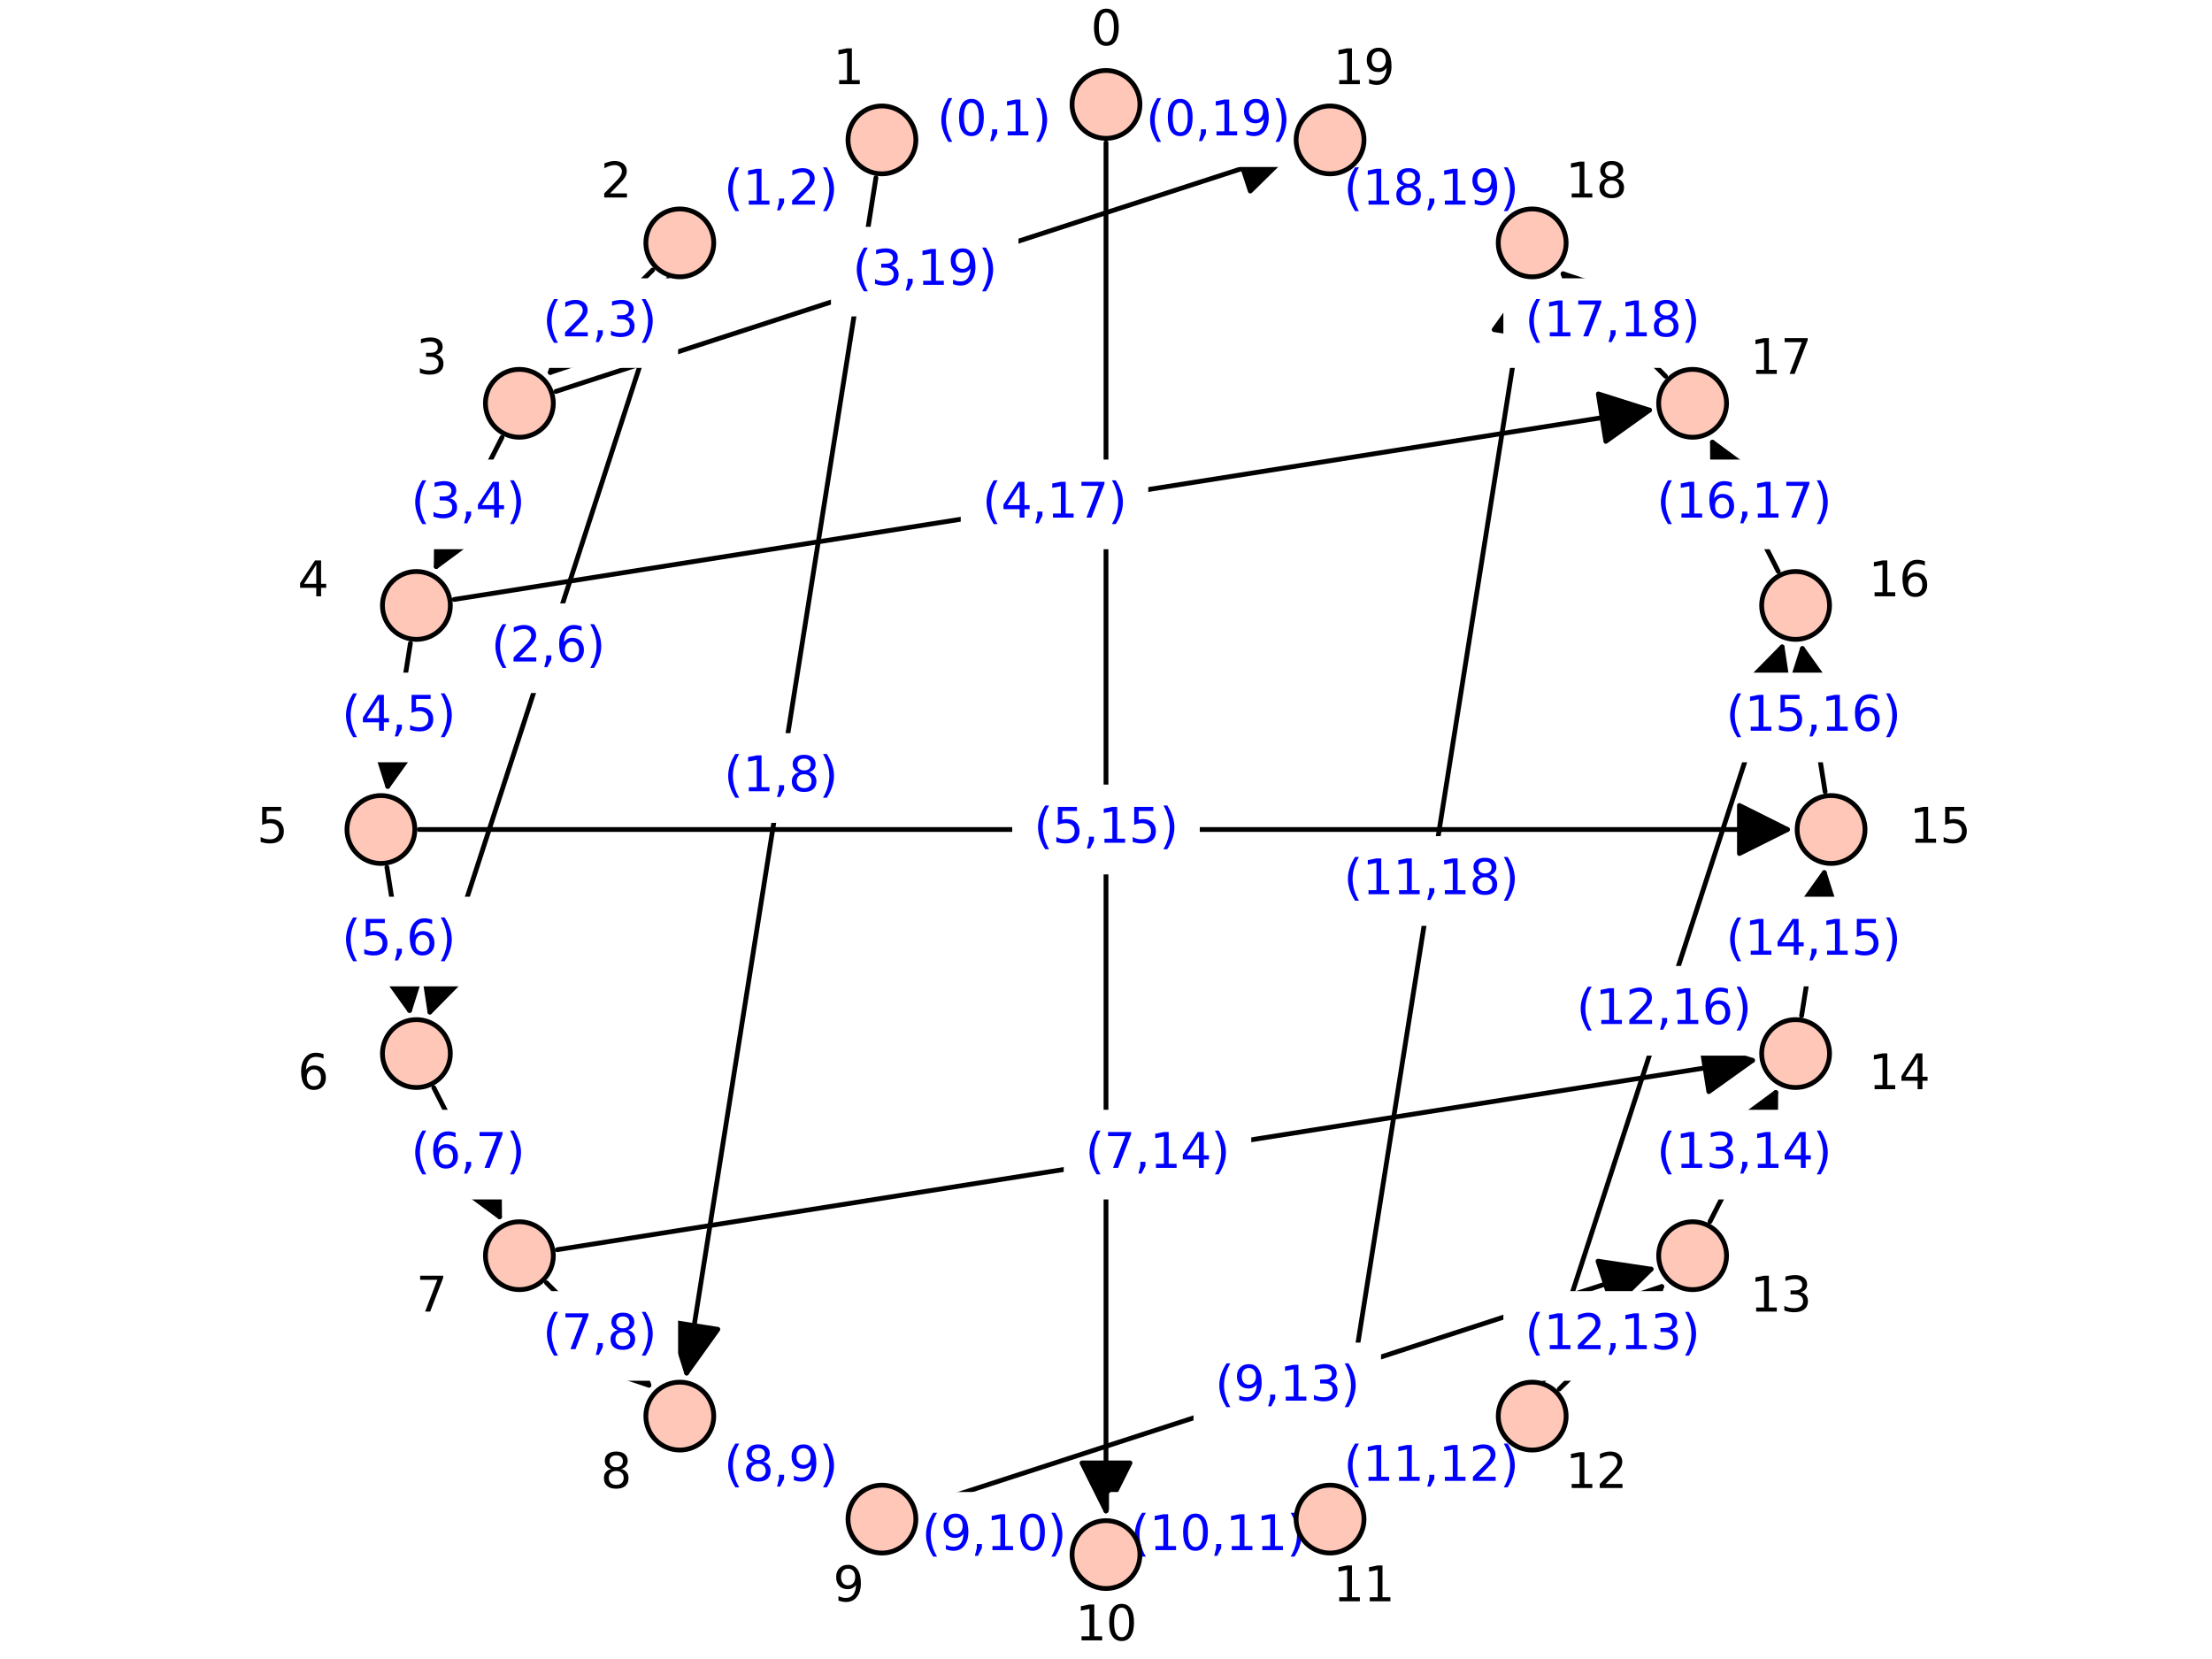 <?xml version="1.0" encoding="utf-8" standalone="no"?>
<!DOCTYPE svg PUBLIC "-//W3C//DTD SVG 1.1//EN"
  "http://www.w3.org/Graphics/SVG/1.1/DTD/svg11.dtd">
<svg xmlns:xlink="http://www.w3.org/1999/xlink" width="460.8pt" height="345.6pt" viewBox="0 0 460.8 345.6" xmlns="http://www.w3.org/2000/svg" version="1.1">
 <defs>
  <style type="text/css">*{stroke-linejoin: round; stroke-linecap: butt}</style>
 </defs>
 <g id="figure_1">
  <g id="patch_1">
   <path d="M 0 345.6 
L 460.8 345.6 
L 460.8 0 
L 0 0 
z
" style="fill: #ffffff"/>
  </g>
  <g id="axes_1">
   <g id="patch_2">
    <path d="M 49.745 345.6 
L 411.055 345.6 
L 411.055 0 
L 49.745 0 
z
" style="fill: #ffffff"/>
   </g>
   <g id="matplotlib.axis_1"/>
   <g id="matplotlib.axis_2"/>
   <g id="patch_3">
    <path d="M 222.517 23 
Q 207.063 25.447 192.712 27.72 
" clip-path="url(#p94447891da)" style="fill: none; stroke: #000000; stroke-linecap: round"/>
    <path d="M 203.371 31.094 
L 192.712 27.72 
L 201.807 21.217 
z
" clip-path="url(#p94447891da)" style="stroke: #000000; stroke-linecap: round"/>
   </g>
   <g id="patch_4">
    <path d="M 238.283 23 
Q 253.737 25.447 268.088 27.72 
" clip-path="url(#p94447891da)" style="fill: none; stroke: #000000; stroke-linecap: round"/>
    <path d="M 258.993 21.217 
L 268.088 27.72 
L 257.429 31.094 
z
" clip-path="url(#p94447891da)" style="stroke: #000000; stroke-linecap: round"/>
   </g>
   <g id="patch_5">
    <path d="M 230.4 29.73 
Q 230.4 172.802 230.4 314.756 
" clip-path="url(#p94447891da)" style="fill: none; stroke: #000000; stroke-linecap: round"/>
    <path d="M 235.4 304.756 
L 230.4 314.756 
L 225.4 304.756 
z
" clip-path="url(#p94447891da)" style="stroke: #000000; stroke-linecap: round"/>
   </g>
   <g id="patch_6">
    <path d="M 176.612 32.767 
Q 162.67 39.871 149.725 46.467 
" clip-path="url(#p94447891da)" style="fill: none; stroke: #000000; stroke-linecap: round"/>
    <path d="M 160.905 46.382 
L 149.725 46.467 
L 156.365 37.472 
z
" clip-path="url(#p94447891da)" style="stroke: #000000; stroke-linecap: round"/>
   </g>
   <g id="patch_7">
    <path d="M 182.475 37.026 
Q 162.669 162.075 143.038 286.02 
" clip-path="url(#p94447891da)" style="fill: none; stroke: #000000; stroke-linecap: round"/>
    <path d="M 149.541 276.925 
L 143.038 286.02 
L 139.664 275.361 
z
" clip-path="url(#p94447891da)" style="stroke: #000000; stroke-linecap: round"/>
   </g>
   <g id="patch_8">
    <path d="M 135.972 56.242 
Q 124.908 67.307 114.634 77.58 
" clip-path="url(#p94447891da)" style="fill: none; stroke: #000000; stroke-linecap: round"/>
    <path d="M 125.241 74.045 
L 114.634 77.58 
L 118.17 66.974 
z
" clip-path="url(#p94447891da)" style="stroke: #000000; stroke-linecap: round"/>
   </g>
   <g id="patch_9">
    <path d="M 139.15 58.188 
Q 114.18 135.038 89.555 210.826 
" clip-path="url(#p94447891da)" style="fill: none; stroke: #000000; stroke-linecap: round"/>
    <path d="M 97.4 202.86 
L 89.555 210.826 
L 87.89 199.77 
z
" clip-path="url(#p94447891da)" style="stroke: #000000; stroke-linecap: round"/>
   </g>
   <g id="patch_10">
    <path d="M 115.788 81.55 
Q 192.638 56.58 268.426 31.955 
" clip-path="url(#p94447891da)" style="fill: none; stroke: #000000; stroke-linecap: round"/>
    <path d="M 257.37 30.29 
L 268.426 31.955 
L 260.46 39.8 
z
" clip-path="url(#p94447891da)" style="stroke: #000000; stroke-linecap: round"/>
   </g>
   <g id="patch_11">
    <path d="M 104.575 91.127 
Q 97.472 105.069 90.876 118.014 
" clip-path="url(#p94447891da)" style="fill: none; stroke: #000000; stroke-linecap: round"/>
    <path d="M 99.871 111.374 
L 90.876 118.014 
L 90.961 106.834 
z
" clip-path="url(#p94447891da)" style="stroke: #000000; stroke-linecap: round"/>
   </g>
   <g id="patch_12">
    <path d="M 94.626 124.875 
Q 219.675 105.069 343.62 85.438 
" clip-path="url(#p94447891da)" style="fill: none; stroke: #000000; stroke-linecap: round"/>
    <path d="M 332.961 82.064 
L 343.62 85.438 
L 334.525 91.941 
z
" clip-path="url(#p94447891da)" style="stroke: #000000; stroke-linecap: round"/>
   </g>
   <g id="patch_13">
    <path d="M 85.495 134.006 
Q 83.048 149.461 80.775 163.811 
" clip-path="url(#p94447891da)" style="fill: none; stroke: #000000; stroke-linecap: round"/>
    <path d="M 87.278 154.716 
L 80.775 163.811 
L 77.401 153.152 
z
" clip-path="url(#p94447891da)" style="stroke: #000000; stroke-linecap: round"/>
   </g>
   <g id="patch_14">
    <path d="M 80.6 180.683 
Q 83.047 196.137 85.32 210.488 
" clip-path="url(#p94447891da)" style="fill: none; stroke: #000000; stroke-linecap: round"/>
    <path d="M 88.694 199.829 
L 85.32 210.488 
L 78.817 201.393 
z
" clip-path="url(#p94447891da)" style="stroke: #000000; stroke-linecap: round"/>
   </g>
   <g id="patch_15">
    <path d="M 87.33 172.8 
Q 230.402 172.8 372.356 172.8 
" clip-path="url(#p94447891da)" style="fill: none; stroke: #000000; stroke-linecap: round"/>
    <path d="M 362.356 167.8 
L 372.356 172.8 
L 362.356 177.8 
z
" clip-path="url(#p94447891da)" style="stroke: #000000; stroke-linecap: round"/>
   </g>
   <g id="patch_16">
    <path d="M 90.367 226.588 
Q 97.471 240.53 104.067 253.475 
" clip-path="url(#p94447891da)" style="fill: none; stroke: #000000; stroke-linecap: round"/>
    <path d="M 103.982 242.295 
L 104.067 253.475 
L 95.072 246.835 
z
" clip-path="url(#p94447891da)" style="stroke: #000000; stroke-linecap: round"/>
   </g>
   <g id="patch_17">
    <path d="M 113.842 267.228 
Q 124.907 278.292 135.18 288.566 
" clip-path="url(#p94447891da)" style="fill: none; stroke: #000000; stroke-linecap: round"/>
    <path d="M 131.645 277.959 
L 135.18 288.566 
L 124.574 285.03 
z
" clip-path="url(#p94447891da)" style="stroke: #000000; stroke-linecap: round"/>
   </g>
   <g id="patch_18">
    <path d="M 116.081 260.336 
Q 241.13 240.53 365.075 220.899 
" clip-path="url(#p94447891da)" style="fill: none; stroke: #000000; stroke-linecap: round"/>
    <path d="M 354.416 217.525 
L 365.075 220.899 
L 355.98 227.402 
z
" clip-path="url(#p94447891da)" style="stroke: #000000; stroke-linecap: round"/>
   </g>
   <g id="patch_19">
    <path d="M 148.727 298.625 
Q 162.669 305.728 175.614 312.324 
" clip-path="url(#p94447891da)" style="fill: none; stroke: #000000; stroke-linecap: round"/>
    <path d="M 168.974 303.329 
L 175.614 312.324 
L 164.434 312.239 
z
" clip-path="url(#p94447891da)" style="stroke: #000000; stroke-linecap: round"/>
   </g>
   <g id="patch_20">
    <path d="M 191.606 317.705 
Q 207.061 320.152 221.411 322.425 
" clip-path="url(#p94447891da)" style="fill: none; stroke: #000000; stroke-linecap: round"/>
    <path d="M 212.316 315.922 
L 221.411 322.425 
L 210.752 325.799 
z
" clip-path="url(#p94447891da)" style="stroke: #000000; stroke-linecap: round"/>
   </g>
   <g id="patch_21">
    <path d="M 191.312 313.99 
Q 268.163 289.02 343.95 264.395 
" clip-path="url(#p94447891da)" style="fill: none; stroke: #000000; stroke-linecap: round"/>
    <path d="M 332.895 262.73 
L 343.95 264.395 
L 335.985 272.241 
z
" clip-path="url(#p94447891da)" style="stroke: #000000; stroke-linecap: round"/>
   </g>
   <g id="patch_22">
    <path d="M 238.283 322.6 
Q 253.737 320.153 268.088 317.88 
" clip-path="url(#p94447891da)" style="fill: none; stroke: #000000; stroke-linecap: round"/>
    <path d="M 257.429 314.506 
L 268.088 317.88 
L 258.993 324.383 
z
" clip-path="url(#p94447891da)" style="stroke: #000000; stroke-linecap: round"/>
   </g>
   <g id="patch_23">
    <path d="M 278.325 308.574 
Q 298.131 183.525 317.762 59.58 
" clip-path="url(#p94447891da)" style="fill: none; stroke: #000000; stroke-linecap: round"/>
    <path d="M 311.259 68.675 
L 317.762 59.58 
L 321.136 70.239 
z
" clip-path="url(#p94447891da)" style="stroke: #000000; stroke-linecap: round"/>
   </g>
   <g id="patch_24">
    <path d="M 284.188 312.833 
Q 298.13 305.729 311.075 299.133 
" clip-path="url(#p94447891da)" style="fill: none; stroke: #000000; stroke-linecap: round"/>
    <path d="M 299.895 299.218 
L 311.075 299.133 
L 304.435 308.128 
z
" clip-path="url(#p94447891da)" style="stroke: #000000; stroke-linecap: round"/>
   </g>
   <g id="patch_25">
    <path d="M 321.65 287.412 
Q 346.62 210.562 371.245 134.774 
" clip-path="url(#p94447891da)" style="fill: none; stroke: #000000; stroke-linecap: round"/>
    <path d="M 363.4 142.74 
L 371.245 134.774 
L 372.91 145.83 
z
" clip-path="url(#p94447891da)" style="stroke: #000000; stroke-linecap: round"/>
   </g>
   <g id="patch_26">
    <path d="M 324.828 289.358 
Q 335.892 278.293 346.166 268.02 
" clip-path="url(#p94447891da)" style="fill: none; stroke: #000000; stroke-linecap: round"/>
    <path d="M 335.559 271.555 
L 346.166 268.02 
L 342.63 278.626 
z
" clip-path="url(#p94447891da)" style="stroke: #000000; stroke-linecap: round"/>
   </g>
   <g id="patch_27">
    <path d="M 356.225 254.473 
Q 363.328 240.531 369.924 227.586 
" clip-path="url(#p94447891da)" style="fill: none; stroke: #000000; stroke-linecap: round"/>
    <path d="M 360.929 234.226 
L 369.924 227.586 
L 369.839 238.766 
z
" clip-path="url(#p94447891da)" style="stroke: #000000; stroke-linecap: round"/>
   </g>
   <g id="patch_28">
    <path d="M 375.305 211.594 
Q 377.752 196.139 380.025 181.789 
" clip-path="url(#p94447891da)" style="fill: none; stroke: #000000; stroke-linecap: round"/>
    <path d="M 373.522 190.884 
L 380.025 181.789 
L 383.399 192.448 
z
" clip-path="url(#p94447891da)" style="stroke: #000000; stroke-linecap: round"/>
   </g>
   <g id="patch_29">
    <path d="M 380.2 164.917 
Q 377.753 149.463 375.48 135.112 
" clip-path="url(#p94447891da)" style="fill: none; stroke: #000000; stroke-linecap: round"/>
    <path d="M 372.106 145.771 
L 375.48 135.112 
L 381.983 144.207 
z
" clip-path="url(#p94447891da)" style="stroke: #000000; stroke-linecap: round"/>
   </g>
   <g id="patch_30">
    <path d="M 370.433 119.012 
Q 363.329 105.07 356.733 92.125 
" clip-path="url(#p94447891da)" style="fill: none; stroke: #000000; stroke-linecap: round"/>
    <path d="M 356.818 103.305 
L 356.733 92.125 
L 365.728 98.765 
z
" clip-path="url(#p94447891da)" style="stroke: #000000; stroke-linecap: round"/>
   </g>
   <g id="patch_31">
    <path d="M 346.958 78.372 
Q 335.893 67.308 325.62 57.034 
" clip-path="url(#p94447891da)" style="fill: none; stroke: #000000; stroke-linecap: round"/>
    <path d="M 329.155 67.641 
L 325.62 57.034 
L 336.226 60.57 
z
" clip-path="url(#p94447891da)" style="stroke: #000000; stroke-linecap: round"/>
   </g>
   <g id="patch_32">
    <path d="M 312.073 46.975 
Q 298.131 39.872 285.186 33.276 
" clip-path="url(#p94447891da)" style="fill: none; stroke: #000000; stroke-linecap: round"/>
    <path d="M 291.826 42.271 
L 285.186 33.276 
L 296.366 33.361 
z
" clip-path="url(#p94447891da)" style="stroke: #000000; stroke-linecap: round"/>
   </g>
   <g id="text_1">
    <g id="patch_33">
     <path d="M 191.209 34.287 
L 222.915 34.287 
L 222.915 16.608 
L 191.209 16.608 
z
" style="fill: #ffffff; stroke: #ffffff; stroke-linejoin: miter"/>
    </g>
    <!-- (0,1) -->
    <g style="fill: #0000ff" transform="translate(195.209 28.207) scale(0.1 -0.1)">
     <defs>
      <path id="DejaVuSans-28" d="M 1984 4856 
Q 1566 4138 1362 3434 
Q 1159 2731 1159 2009 
Q 1159 1288 1364 580 
Q 1569 -128 1984 -844 
L 1484 -844 
Q 1016 -109 783 600 
Q 550 1309 550 2009 
Q 550 2706 781 3412 
Q 1013 4119 1484 4856 
L 1984 4856 
z
" transform="scale(0.016)"/>
      <path id="DejaVuSans-30" d="M 2034 4250 
Q 1547 4250 1301 3770 
Q 1056 3291 1056 2328 
Q 1056 1369 1301 889 
Q 1547 409 2034 409 
Q 2525 409 2770 889 
Q 3016 1369 3016 2328 
Q 3016 3291 2770 3770 
Q 2525 4250 2034 4250 
z
M 2034 4750 
Q 2819 4750 3233 4129 
Q 3647 3509 3647 2328 
Q 3647 1150 3233 529 
Q 2819 -91 2034 -91 
Q 1250 -91 836 529 
Q 422 1150 422 2328 
Q 422 3509 836 4129 
Q 1250 4750 2034 4750 
z
" transform="scale(0.016)"/>
      <path id="DejaVuSans-2c" d="M 750 794 
L 1409 794 
L 1409 256 
L 897 -744 
L 494 -744 
L 750 256 
L 750 794 
z
" transform="scale(0.016)"/>
      <path id="DejaVuSans-31" d="M 794 531 
L 1825 531 
L 1825 4091 
L 703 3866 
L 703 4441 
L 1819 4666 
L 2450 4666 
L 2450 531 
L 3481 531 
L 3481 0 
L 794 0 
L 794 531 
z
" transform="scale(0.016)"/>
      <path id="DejaVuSans-29" d="M 513 4856 
L 1013 4856 
Q 1481 4119 1714 3412 
Q 1947 2706 1947 2009 
Q 1947 1309 1714 600 
Q 1481 -109 1013 -844 
L 513 -844 
Q 928 -128 1133 580 
Q 1338 1288 1338 2009 
Q 1338 2731 1133 3434 
Q 928 4138 513 4856 
z
" transform="scale(0.016)"/>
     </defs>
     <use xlink:href="#DejaVuSans-28"/>
     <use xlink:href="#DejaVuSans-30" transform="translate(39.014 0)"/>
     <use xlink:href="#DejaVuSans-2c" transform="translate(102.637 0)"/>
     <use xlink:href="#DejaVuSans-31" transform="translate(134.424 0)"/>
     <use xlink:href="#DejaVuSans-29" transform="translate(198.047 0)"/>
    </g>
   </g>
   <g id="text_2">
    <g id="patch_34">
     <path d="M 234.704 34.287 
L 272.773 34.287 
L 272.773 16.608 
L 234.704 16.608 
z
" style="fill: #ffffff; stroke: #ffffff; stroke-linejoin: miter"/>
    </g>
    <!-- (0,19) -->
    <g style="fill: #0000ff" transform="translate(238.704 28.207) scale(0.1 -0.1)">
     <defs>
      <path id="DejaVuSans-39" d="M 703 97 
L 703 672 
Q 941 559 1184 500 
Q 1428 441 1663 441 
Q 2288 441 2617 861 
Q 2947 1281 2994 2138 
Q 2813 1869 2534 1725 
Q 2256 1581 1919 1581 
Q 1219 1581 811 2004 
Q 403 2428 403 3163 
Q 403 3881 828 4315 
Q 1253 4750 1959 4750 
Q 2769 4750 3195 4129 
Q 3622 3509 3622 2328 
Q 3622 1225 3098 567 
Q 2575 -91 1691 -91 
Q 1453 -91 1209 -44 
Q 966 3 703 97 
z
M 1959 2075 
Q 2384 2075 2632 2365 
Q 2881 2656 2881 3163 
Q 2881 3666 2632 3958 
Q 2384 4250 1959 4250 
Q 1534 4250 1286 3958 
Q 1038 3666 1038 3163 
Q 1038 2656 1286 2365 
Q 1534 2075 1959 2075 
z
" transform="scale(0.016)"/>
     </defs>
     <use xlink:href="#DejaVuSans-28"/>
     <use xlink:href="#DejaVuSans-30" transform="translate(39.014 0)"/>
     <use xlink:href="#DejaVuSans-2c" transform="translate(102.637 0)"/>
     <use xlink:href="#DejaVuSans-31" transform="translate(134.424 0)"/>
     <use xlink:href="#DejaVuSans-39" transform="translate(198.047 0)"/>
     <use xlink:href="#DejaVuSans-29" transform="translate(261.67 0)"/>
    </g>
   </g>
   <g id="text_3">
    <g id="patch_35">
     <path d="M 211.366 181.639 
L 249.434 181.639 
L 249.434 163.961 
L 211.366 163.961 
z
" style="fill: #ffffff; stroke: #ffffff; stroke-linejoin: miter"/>
    </g>
    <!-- (0,10) -->
    <g style="fill: #0000ff" transform="translate(215.366 175.559) scale(0.1 -0.1)">
     <use xlink:href="#DejaVuSans-28"/>
     <use xlink:href="#DejaVuSans-30" transform="translate(39.014 0)"/>
     <use xlink:href="#DejaVuSans-2c" transform="translate(102.637 0)"/>
     <use xlink:href="#DejaVuSans-31" transform="translate(134.424 0)"/>
     <use xlink:href="#DejaVuSans-30" transform="translate(198.047 0)"/>
     <use xlink:href="#DejaVuSans-29" transform="translate(261.67 0)"/>
    </g>
   </g>
   <g id="text_4">
    <g id="patch_36">
     <path d="M 146.816 48.71 
L 178.523 48.71 
L 178.523 31.032 
L 146.816 31.032 
z
" style="fill: #ffffff; stroke: #ffffff; stroke-linejoin: miter"/>
    </g>
    <!-- (1,2) -->
    <g style="fill: #0000ff" transform="translate(150.816 42.631) scale(0.1 -0.1)">
     <defs>
      <path id="DejaVuSans-32" d="M 1228 531 
L 3431 531 
L 3431 0 
L 469 0 
L 469 531 
Q 828 903 1448 1529 
Q 2069 2156 2228 2338 
Q 2531 2678 2651 2914 
Q 2772 3150 2772 3378 
Q 2772 3750 2511 3984 
Q 2250 4219 1831 4219 
Q 1534 4219 1204 4116 
Q 875 4013 500 3803 
L 500 4441 
Q 881 4594 1212 4672 
Q 1544 4750 1819 4750 
Q 2544 4750 2975 4387 
Q 3406 4025 3406 3419 
Q 3406 3131 3298 2873 
Q 3191 2616 2906 2266 
Q 2828 2175 2409 1742 
Q 1991 1309 1228 531 
z
" transform="scale(0.016)"/>
     </defs>
     <use xlink:href="#DejaVuSans-28"/>
     <use xlink:href="#DejaVuSans-31" transform="translate(39.014 0)"/>
     <use xlink:href="#DejaVuSans-2c" transform="translate(102.637 0)"/>
     <use xlink:href="#DejaVuSans-32" transform="translate(134.424 0)"/>
     <use xlink:href="#DejaVuSans-29" transform="translate(198.047 0)"/>
    </g>
   </g>
   <g id="text_5">
    <g id="patch_37">
     <path d="M 146.816 170.912 
L 178.523 170.912 
L 178.523 153.233 
L 146.816 153.233 
z
" style="fill: #ffffff; stroke: #ffffff; stroke-linejoin: miter"/>
    </g>
    <!-- (1,8) -->
    <g style="fill: #0000ff" transform="translate(150.816 164.832) scale(0.1 -0.1)">
     <defs>
      <path id="DejaVuSans-38" d="M 2034 2216 
Q 1584 2216 1326 1975 
Q 1069 1734 1069 1313 
Q 1069 891 1326 650 
Q 1584 409 2034 409 
Q 2484 409 2743 651 
Q 3003 894 3003 1313 
Q 3003 1734 2745 1975 
Q 2488 2216 2034 2216 
z
M 1403 2484 
Q 997 2584 770 2862 
Q 544 3141 544 3541 
Q 544 4100 942 4425 
Q 1341 4750 2034 4750 
Q 2731 4750 3128 4425 
Q 3525 4100 3525 3541 
Q 3525 3141 3298 2862 
Q 3072 2584 2669 2484 
Q 3125 2378 3379 2068 
Q 3634 1759 3634 1313 
Q 3634 634 3220 271 
Q 2806 -91 2034 -91 
Q 1263 -91 848 271 
Q 434 634 434 1313 
Q 434 1759 690 2068 
Q 947 2378 1403 2484 
z
M 1172 3481 
Q 1172 3119 1398 2916 
Q 1625 2713 2034 2713 
Q 2441 2713 2670 2916 
Q 2900 3119 2900 3481 
Q 2900 3844 2670 4047 
Q 2441 4250 2034 4250 
Q 1625 4250 1398 4047 
Q 1172 3844 1172 3481 
z
" transform="scale(0.016)"/>
     </defs>
     <use xlink:href="#DejaVuSans-28"/>
     <use xlink:href="#DejaVuSans-31" transform="translate(39.014 0)"/>
     <use xlink:href="#DejaVuSans-2c" transform="translate(102.637 0)"/>
     <use xlink:href="#DejaVuSans-38" transform="translate(134.424 0)"/>
     <use xlink:href="#DejaVuSans-29" transform="translate(198.047 0)"/>
    </g>
   </g>
   <g id="text_6">
    <g id="patch_38">
     <path d="M 109.054 76.146 
L 140.76 76.146 
L 140.76 58.468 
L 109.054 58.468 
z
" style="fill: #ffffff; stroke: #ffffff; stroke-linejoin: miter"/>
    </g>
    <!-- (2,3) -->
    <g style="fill: #0000ff" transform="translate(113.054 70.067) scale(0.1 -0.1)">
     <defs>
      <path id="DejaVuSans-33" d="M 2597 2516 
Q 3050 2419 3304 2112 
Q 3559 1806 3559 1356 
Q 3559 666 3084 287 
Q 2609 -91 1734 -91 
Q 1441 -91 1130 -33 
Q 819 25 488 141 
L 488 750 
Q 750 597 1062 519 
Q 1375 441 1716 441 
Q 2309 441 2620 675 
Q 2931 909 2931 1356 
Q 2931 1769 2642 2001 
Q 2353 2234 1838 2234 
L 1294 2234 
L 1294 2753 
L 1863 2753 
Q 2328 2753 2575 2939 
Q 2822 3125 2822 3475 
Q 2822 3834 2567 4026 
Q 2313 4219 1838 4219 
Q 1578 4219 1281 4162 
Q 984 4106 628 3988 
L 628 4550 
Q 988 4650 1302 4700 
Q 1616 4750 1894 4750 
Q 2613 4750 3031 4423 
Q 3450 4097 3450 3541 
Q 3450 3153 3228 2886 
Q 3006 2619 2597 2516 
z
" transform="scale(0.016)"/>
     </defs>
     <use xlink:href="#DejaVuSans-28"/>
     <use xlink:href="#DejaVuSans-32" transform="translate(39.014 0)"/>
     <use xlink:href="#DejaVuSans-2c" transform="translate(102.637 0)"/>
     <use xlink:href="#DejaVuSans-33" transform="translate(134.424 0)"/>
     <use xlink:href="#DejaVuSans-29" transform="translate(198.047 0)"/>
    </g>
   </g>
   <g id="text_7">
    <g id="patch_39">
     <path d="M 98.327 143.877 
L 130.033 143.877 
L 130.033 126.199 
L 98.327 126.199 
z
" style="fill: #ffffff; stroke: #ffffff; stroke-linejoin: miter"/>
    </g>
    <!-- (2,6) -->
    <g style="fill: #0000ff" transform="translate(102.327 137.797) scale(0.1 -0.1)">
     <defs>
      <path id="DejaVuSans-36" d="M 2113 2584 
Q 1688 2584 1439 2293 
Q 1191 2003 1191 1497 
Q 1191 994 1439 701 
Q 1688 409 2113 409 
Q 2538 409 2786 701 
Q 3034 994 3034 1497 
Q 3034 2003 2786 2293 
Q 2538 2584 2113 2584 
z
M 3366 4563 
L 3366 3988 
Q 3128 4100 2886 4159 
Q 2644 4219 2406 4219 
Q 1781 4219 1451 3797 
Q 1122 3375 1075 2522 
Q 1259 2794 1537 2939 
Q 1816 3084 2150 3084 
Q 2853 3084 3261 2657 
Q 3669 2231 3669 1497 
Q 3669 778 3244 343 
Q 2819 -91 2113 -91 
Q 1303 -91 875 529 
Q 447 1150 447 2328 
Q 447 3434 972 4092 
Q 1497 4750 2381 4750 
Q 2619 4750 2861 4703 
Q 3103 4656 3366 4563 
z
" transform="scale(0.016)"/>
     </defs>
     <use xlink:href="#DejaVuSans-28"/>
     <use xlink:href="#DejaVuSans-32" transform="translate(39.014 0)"/>
     <use xlink:href="#DejaVuSans-2c" transform="translate(102.637 0)"/>
     <use xlink:href="#DejaVuSans-36" transform="translate(134.424 0)"/>
     <use xlink:href="#DejaVuSans-29" transform="translate(198.047 0)"/>
    </g>
   </g>
   <g id="text_8">
    <g id="patch_40">
     <path d="M 173.603 65.419 
L 211.672 65.419 
L 211.672 47.741 
L 173.603 47.741 
z
" style="fill: #ffffff; stroke: #ffffff; stroke-linejoin: miter"/>
    </g>
    <!-- (3,19) -->
    <g style="fill: #0000ff" transform="translate(177.603 59.339) scale(0.1 -0.1)">
     <use xlink:href="#DejaVuSans-28"/>
     <use xlink:href="#DejaVuSans-33" transform="translate(39.014 0)"/>
     <use xlink:href="#DejaVuSans-2c" transform="translate(102.637 0)"/>
     <use xlink:href="#DejaVuSans-31" transform="translate(134.424 0)"/>
     <use xlink:href="#DejaVuSans-39" transform="translate(198.047 0)"/>
     <use xlink:href="#DejaVuSans-29" transform="translate(261.67 0)"/>
    </g>
   </g>
   <g id="text_9">
    <g id="patch_41">
     <path d="M 81.618 113.909 
L 113.324 113.909 
L 113.324 96.23 
L 81.618 96.23 
z
" style="fill: #ffffff; stroke: #ffffff; stroke-linejoin: miter"/>
    </g>
    <!-- (3,4) -->
    <g style="fill: #0000ff" transform="translate(85.618 107.829) scale(0.1 -0.1)">
     <defs>
      <path id="DejaVuSans-34" d="M 2419 4116 
L 825 1625 
L 2419 1625 
L 2419 4116 
z
M 2253 4666 
L 3047 4666 
L 3047 1625 
L 3713 1625 
L 3713 1100 
L 3047 1100 
L 3047 0 
L 2419 0 
L 2419 1100 
L 313 1100 
L 313 1709 
L 2253 4666 
z
" transform="scale(0.016)"/>
     </defs>
     <use xlink:href="#DejaVuSans-28"/>
     <use xlink:href="#DejaVuSans-33" transform="translate(39.014 0)"/>
     <use xlink:href="#DejaVuSans-2c" transform="translate(102.637 0)"/>
     <use xlink:href="#DejaVuSans-34" transform="translate(134.424 0)"/>
     <use xlink:href="#DejaVuSans-29" transform="translate(198.047 0)"/>
    </g>
   </g>
   <g id="text_10">
    <g id="patch_42">
     <path d="M 200.638 113.909 
L 238.707 113.909 
L 238.707 96.23 
L 200.638 96.23 
z
" style="fill: #ffffff; stroke: #ffffff; stroke-linejoin: miter"/>
    </g>
    <!-- (4,17) -->
    <g style="fill: #0000ff" transform="translate(204.638 107.829) scale(0.1 -0.1)">
     <defs>
      <path id="DejaVuSans-37" d="M 525 4666 
L 3525 4666 
L 3525 4397 
L 1831 0 
L 1172 0 
L 2766 4134 
L 525 4134 
L 525 4666 
z
" transform="scale(0.016)"/>
     </defs>
     <use xlink:href="#DejaVuSans-28"/>
     <use xlink:href="#DejaVuSans-34" transform="translate(39.014 0)"/>
     <use xlink:href="#DejaVuSans-2c" transform="translate(102.637 0)"/>
     <use xlink:href="#DejaVuSans-31" transform="translate(134.424 0)"/>
     <use xlink:href="#DejaVuSans-37" transform="translate(198.047 0)"/>
     <use xlink:href="#DejaVuSans-29" transform="translate(261.67 0)"/>
    </g>
   </g>
   <g id="text_11">
    <g id="patch_43">
     <path d="M 67.194 158.301 
L 98.901 158.301 
L 98.901 140.623 
L 67.194 140.623 
z
" style="fill: #ffffff; stroke: #ffffff; stroke-linejoin: miter"/>
    </g>
    <!-- (4,5) -->
    <g style="fill: #0000ff" transform="translate(71.194 152.221) scale(0.1 -0.1)">
     <defs>
      <path id="DejaVuSans-35" d="M 691 4666 
L 3169 4666 
L 3169 4134 
L 1269 4134 
L 1269 2991 
Q 1406 3038 1543 3061 
Q 1681 3084 1819 3084 
Q 2600 3084 3056 2656 
Q 3513 2228 3513 1497 
Q 3513 744 3044 326 
Q 2575 -91 1722 -91 
Q 1428 -91 1123 -41 
Q 819 9 494 109 
L 494 744 
Q 775 591 1075 516 
Q 1375 441 1709 441 
Q 2250 441 2565 725 
Q 2881 1009 2881 1497 
Q 2881 1984 2565 2268 
Q 2250 2553 1709 2553 
Q 1456 2553 1204 2497 
Q 953 2441 691 2322 
L 691 4666 
z
" transform="scale(0.016)"/>
     </defs>
     <use xlink:href="#DejaVuSans-28"/>
     <use xlink:href="#DejaVuSans-34" transform="translate(39.014 0)"/>
     <use xlink:href="#DejaVuSans-2c" transform="translate(102.637 0)"/>
     <use xlink:href="#DejaVuSans-35" transform="translate(134.424 0)"/>
     <use xlink:href="#DejaVuSans-29" transform="translate(198.047 0)"/>
    </g>
   </g>
   <g id="text_12">
    <g id="patch_44">
     <path d="M 67.194 204.977 
L 98.901 204.977 
L 98.901 187.299 
L 67.194 187.299 
z
" style="fill: #ffffff; stroke: #ffffff; stroke-linejoin: miter"/>
    </g>
    <!-- (5,6) -->
    <g style="fill: #0000ff" transform="translate(71.194 198.898) scale(0.1 -0.1)">
     <use xlink:href="#DejaVuSans-28"/>
     <use xlink:href="#DejaVuSans-35" transform="translate(39.014 0)"/>
     <use xlink:href="#DejaVuSans-2c" transform="translate(102.637 0)"/>
     <use xlink:href="#DejaVuSans-36" transform="translate(134.424 0)"/>
     <use xlink:href="#DejaVuSans-29" transform="translate(198.047 0)"/>
    </g>
   </g>
   <g id="text_13">
    <g id="patch_45">
     <path d="M 211.366 181.639 
L 249.434 181.639 
L 249.434 163.961 
L 211.366 163.961 
z
" style="fill: #ffffff; stroke: #ffffff; stroke-linejoin: miter"/>
    </g>
    <!-- (5,15) -->
    <g style="fill: #0000ff" transform="translate(215.366 175.559) scale(0.1 -0.1)">
     <use xlink:href="#DejaVuSans-28"/>
     <use xlink:href="#DejaVuSans-35" transform="translate(39.014 0)"/>
     <use xlink:href="#DejaVuSans-2c" transform="translate(102.637 0)"/>
     <use xlink:href="#DejaVuSans-31" transform="translate(134.424 0)"/>
     <use xlink:href="#DejaVuSans-35" transform="translate(198.047 0)"/>
     <use xlink:href="#DejaVuSans-29" transform="translate(261.67 0)"/>
    </g>
   </g>
   <g id="text_14">
    <g id="patch_46">
     <path d="M 81.618 249.37 
L 113.324 249.37 
L 113.324 231.691 
L 81.618 231.691 
z
" style="fill: #ffffff; stroke: #ffffff; stroke-linejoin: miter"/>
    </g>
    <!-- (6,7) -->
    <g style="fill: #0000ff" transform="translate(85.618 243.29) scale(0.1 -0.1)">
     <use xlink:href="#DejaVuSans-28"/>
     <use xlink:href="#DejaVuSans-36" transform="translate(39.014 0)"/>
     <use xlink:href="#DejaVuSans-2c" transform="translate(102.637 0)"/>
     <use xlink:href="#DejaVuSans-37" transform="translate(134.424 0)"/>
     <use xlink:href="#DejaVuSans-29" transform="translate(198.047 0)"/>
    </g>
   </g>
   <g id="text_15">
    <g id="patch_47">
     <path d="M 109.054 287.132 
L 140.76 287.132 
L 140.76 269.454 
L 109.054 269.454 
z
" style="fill: #ffffff; stroke: #ffffff; stroke-linejoin: miter"/>
    </g>
    <!-- (7,8) -->
    <g style="fill: #0000ff" transform="translate(113.054 281.052) scale(0.1 -0.1)">
     <use xlink:href="#DejaVuSans-28"/>
     <use xlink:href="#DejaVuSans-37" transform="translate(39.014 0)"/>
     <use xlink:href="#DejaVuSans-2c" transform="translate(102.637 0)"/>
     <use xlink:href="#DejaVuSans-38" transform="translate(134.424 0)"/>
     <use xlink:href="#DejaVuSans-29" transform="translate(198.047 0)"/>
    </g>
   </g>
   <g id="text_16">
    <g id="patch_48">
     <path d="M 222.093 249.37 
L 260.162 249.37 
L 260.162 231.691 
L 222.093 231.691 
z
" style="fill: #ffffff; stroke: #ffffff; stroke-linejoin: miter"/>
    </g>
    <!-- (7,14) -->
    <g style="fill: #0000ff" transform="translate(226.093 243.29) scale(0.1 -0.1)">
     <use xlink:href="#DejaVuSans-28"/>
     <use xlink:href="#DejaVuSans-37" transform="translate(39.014 0)"/>
     <use xlink:href="#DejaVuSans-2c" transform="translate(102.637 0)"/>
     <use xlink:href="#DejaVuSans-31" transform="translate(134.424 0)"/>
     <use xlink:href="#DejaVuSans-34" transform="translate(198.047 0)"/>
     <use xlink:href="#DejaVuSans-29" transform="translate(261.67 0)"/>
    </g>
   </g>
   <g id="text_17">
    <g id="patch_49">
     <path d="M 146.816 314.568 
L 178.523 314.568 
L 178.523 296.89 
L 146.816 296.89 
z
" style="fill: #ffffff; stroke: #ffffff; stroke-linejoin: miter"/>
    </g>
    <!-- (8,9) -->
    <g style="fill: #0000ff" transform="translate(150.816 308.488) scale(0.1 -0.1)">
     <use xlink:href="#DejaVuSans-28"/>
     <use xlink:href="#DejaVuSans-38" transform="translate(39.014 0)"/>
     <use xlink:href="#DejaVuSans-2c" transform="translate(102.637 0)"/>
     <use xlink:href="#DejaVuSans-39" transform="translate(134.424 0)"/>
     <use xlink:href="#DejaVuSans-29" transform="translate(198.047 0)"/>
    </g>
   </g>
   <g id="text_18">
    <g id="patch_50">
     <path d="M 188.027 328.992 
L 226.096 328.992 
L 226.096 311.313 
L 188.027 311.313 
z
" style="fill: #ffffff; stroke: #ffffff; stroke-linejoin: miter"/>
    </g>
    <!-- (9,10) -->
    <g style="fill: #0000ff" transform="translate(192.027 322.912) scale(0.1 -0.1)">
     <use xlink:href="#DejaVuSans-28"/>
     <use xlink:href="#DejaVuSans-39" transform="translate(39.014 0)"/>
     <use xlink:href="#DejaVuSans-2c" transform="translate(102.637 0)"/>
     <use xlink:href="#DejaVuSans-31" transform="translate(134.424 0)"/>
     <use xlink:href="#DejaVuSans-30" transform="translate(198.047 0)"/>
     <use xlink:href="#DejaVuSans-29" transform="translate(261.67 0)"/>
    </g>
   </g>
   <g id="text_19">
    <g id="patch_51">
     <path d="M 249.128 297.859 
L 287.197 297.859 
L 287.197 280.181 
L 249.128 280.181 
z
" style="fill: #ffffff; stroke: #ffffff; stroke-linejoin: miter"/>
    </g>
    <!-- (9,13) -->
    <g style="fill: #0000ff" transform="translate(253.128 291.78) scale(0.1 -0.1)">
     <use xlink:href="#DejaVuSans-28"/>
     <use xlink:href="#DejaVuSans-39" transform="translate(39.014 0)"/>
     <use xlink:href="#DejaVuSans-2c" transform="translate(102.637 0)"/>
     <use xlink:href="#DejaVuSans-31" transform="translate(134.424 0)"/>
     <use xlink:href="#DejaVuSans-33" transform="translate(198.047 0)"/>
     <use xlink:href="#DejaVuSans-29" transform="translate(261.67 0)"/>
    </g>
   </g>
   <g id="text_20">
    <g id="patch_52">
     <path d="M 231.523 328.992 
L 275.954 328.992 
L 275.954 311.313 
L 231.523 311.313 
z
" style="fill: #ffffff; stroke: #ffffff; stroke-linejoin: miter"/>
    </g>
    <!-- (10,11) -->
    <g style="fill: #0000ff" transform="translate(235.523 322.912) scale(0.1 -0.1)">
     <use xlink:href="#DejaVuSans-28"/>
     <use xlink:href="#DejaVuSans-31" transform="translate(39.014 0)"/>
     <use xlink:href="#DejaVuSans-30" transform="translate(102.637 0)"/>
     <use xlink:href="#DejaVuSans-2c" transform="translate(166.26 0)"/>
     <use xlink:href="#DejaVuSans-31" transform="translate(198.047 0)"/>
     <use xlink:href="#DejaVuSans-31" transform="translate(261.67 0)"/>
     <use xlink:href="#DejaVuSans-29" transform="translate(325.293 0)"/>
    </g>
   </g>
   <g id="text_21">
    <g id="patch_53">
     <path d="M 275.915 192.367 
L 320.346 192.367 
L 320.346 174.688 
L 275.915 174.688 
z
" style="fill: #ffffff; stroke: #ffffff; stroke-linejoin: miter"/>
    </g>
    <!-- (11,18) -->
    <g style="fill: #0000ff" transform="translate(279.915 186.287) scale(0.1 -0.1)">
     <use xlink:href="#DejaVuSans-28"/>
     <use xlink:href="#DejaVuSans-31" transform="translate(39.014 0)"/>
     <use xlink:href="#DejaVuSans-31" transform="translate(102.637 0)"/>
     <use xlink:href="#DejaVuSans-2c" transform="translate(166.26 0)"/>
     <use xlink:href="#DejaVuSans-31" transform="translate(198.047 0)"/>
     <use xlink:href="#DejaVuSans-38" transform="translate(261.67 0)"/>
     <use xlink:href="#DejaVuSans-29" transform="translate(325.293 0)"/>
    </g>
   </g>
   <g id="text_22">
    <g id="patch_54">
     <path d="M 275.915 314.568 
L 320.346 314.568 
L 320.346 296.89 
L 275.915 296.89 
z
" style="fill: #ffffff; stroke: #ffffff; stroke-linejoin: miter"/>
    </g>
    <!-- (11,12) -->
    <g style="fill: #0000ff" transform="translate(279.915 308.488) scale(0.1 -0.1)">
     <use xlink:href="#DejaVuSans-28"/>
     <use xlink:href="#DejaVuSans-31" transform="translate(39.014 0)"/>
     <use xlink:href="#DejaVuSans-31" transform="translate(102.637 0)"/>
     <use xlink:href="#DejaVuSans-2c" transform="translate(166.26 0)"/>
     <use xlink:href="#DejaVuSans-31" transform="translate(198.047 0)"/>
     <use xlink:href="#DejaVuSans-32" transform="translate(261.67 0)"/>
     <use xlink:href="#DejaVuSans-29" transform="translate(325.293 0)"/>
    </g>
   </g>
   <g id="text_23">
    <g id="patch_55">
     <path d="M 324.405 219.401 
L 368.836 219.401 
L 368.836 201.723 
L 324.405 201.723 
z
" style="fill: #ffffff; stroke: #ffffff; stroke-linejoin: miter"/>
    </g>
    <!-- (12,16) -->
    <g style="fill: #0000ff" transform="translate(328.405 213.322) scale(0.1 -0.1)">
     <use xlink:href="#DejaVuSans-28"/>
     <use xlink:href="#DejaVuSans-31" transform="translate(39.014 0)"/>
     <use xlink:href="#DejaVuSans-32" transform="translate(102.637 0)"/>
     <use xlink:href="#DejaVuSans-2c" transform="translate(166.26 0)"/>
     <use xlink:href="#DejaVuSans-31" transform="translate(198.047 0)"/>
     <use xlink:href="#DejaVuSans-36" transform="translate(261.67 0)"/>
     <use xlink:href="#DejaVuSans-29" transform="translate(325.293 0)"/>
    </g>
   </g>
   <g id="text_24">
    <g id="patch_56">
     <path d="M 313.677 287.132 
L 358.108 287.132 
L 358.108 269.454 
L 313.677 269.454 
z
" style="fill: #ffffff; stroke: #ffffff; stroke-linejoin: miter"/>
    </g>
    <!-- (12,13) -->
    <g style="fill: #0000ff" transform="translate(317.677 281.052) scale(0.1 -0.1)">
     <use xlink:href="#DejaVuSans-28"/>
     <use xlink:href="#DejaVuSans-31" transform="translate(39.014 0)"/>
     <use xlink:href="#DejaVuSans-32" transform="translate(102.637 0)"/>
     <use xlink:href="#DejaVuSans-2c" transform="translate(166.26 0)"/>
     <use xlink:href="#DejaVuSans-31" transform="translate(198.047 0)"/>
     <use xlink:href="#DejaVuSans-33" transform="translate(261.67 0)"/>
     <use xlink:href="#DejaVuSans-29" transform="translate(325.293 0)"/>
    </g>
   </g>
   <g id="text_25">
    <g id="patch_57">
     <path d="M 341.113 249.37 
L 385.544 249.37 
L 385.544 231.691 
L 341.113 231.691 
z
" style="fill: #ffffff; stroke: #ffffff; stroke-linejoin: miter"/>
    </g>
    <!-- (13,14) -->
    <g style="fill: #0000ff" transform="translate(345.113 243.29) scale(0.1 -0.1)">
     <use xlink:href="#DejaVuSans-28"/>
     <use xlink:href="#DejaVuSans-31" transform="translate(39.014 0)"/>
     <use xlink:href="#DejaVuSans-33" transform="translate(102.637 0)"/>
     <use xlink:href="#DejaVuSans-2c" transform="translate(166.26 0)"/>
     <use xlink:href="#DejaVuSans-31" transform="translate(198.047 0)"/>
     <use xlink:href="#DejaVuSans-34" transform="translate(261.67 0)"/>
     <use xlink:href="#DejaVuSans-29" transform="translate(325.293 0)"/>
    </g>
   </g>
   <g id="text_26">
    <g id="patch_58">
     <path d="M 355.537 204.977 
L 399.968 204.977 
L 399.968 187.299 
L 355.537 187.299 
z
" style="fill: #ffffff; stroke: #ffffff; stroke-linejoin: miter"/>
    </g>
    <!-- (14,15) -->
    <g style="fill: #0000ff" transform="translate(359.537 198.898) scale(0.1 -0.1)">
     <use xlink:href="#DejaVuSans-28"/>
     <use xlink:href="#DejaVuSans-31" transform="translate(39.014 0)"/>
     <use xlink:href="#DejaVuSans-34" transform="translate(102.637 0)"/>
     <use xlink:href="#DejaVuSans-2c" transform="translate(166.26 0)"/>
     <use xlink:href="#DejaVuSans-31" transform="translate(198.047 0)"/>
     <use xlink:href="#DejaVuSans-35" transform="translate(261.67 0)"/>
     <use xlink:href="#DejaVuSans-29" transform="translate(325.293 0)"/>
    </g>
   </g>
   <g id="text_27">
    <g id="patch_59">
     <path d="M 355.537 158.301 
L 399.968 158.301 
L 399.968 140.623 
L 355.537 140.623 
z
" style="fill: #ffffff; stroke: #ffffff; stroke-linejoin: miter"/>
    </g>
    <!-- (15,16) -->
    <g style="fill: #0000ff" transform="translate(359.537 152.221) scale(0.1 -0.1)">
     <use xlink:href="#DejaVuSans-28"/>
     <use xlink:href="#DejaVuSans-31" transform="translate(39.014 0)"/>
     <use xlink:href="#DejaVuSans-35" transform="translate(102.637 0)"/>
     <use xlink:href="#DejaVuSans-2c" transform="translate(166.26 0)"/>
     <use xlink:href="#DejaVuSans-31" transform="translate(198.047 0)"/>
     <use xlink:href="#DejaVuSans-36" transform="translate(261.67 0)"/>
     <use xlink:href="#DejaVuSans-29" transform="translate(325.293 0)"/>
    </g>
   </g>
   <g id="text_28">
    <g id="patch_60">
     <path d="M 341.113 113.909 
L 385.544 113.909 
L 385.544 96.23 
L 341.113 96.23 
z
" style="fill: #ffffff; stroke: #ffffff; stroke-linejoin: miter"/>
    </g>
    <!-- (16,17) -->
    <g style="fill: #0000ff" transform="translate(345.113 107.829) scale(0.1 -0.1)">
     <use xlink:href="#DejaVuSans-28"/>
     <use xlink:href="#DejaVuSans-31" transform="translate(39.014 0)"/>
     <use xlink:href="#DejaVuSans-36" transform="translate(102.637 0)"/>
     <use xlink:href="#DejaVuSans-2c" transform="translate(166.26 0)"/>
     <use xlink:href="#DejaVuSans-31" transform="translate(198.047 0)"/>
     <use xlink:href="#DejaVuSans-37" transform="translate(261.67 0)"/>
     <use xlink:href="#DejaVuSans-29" transform="translate(325.293 0)"/>
    </g>
   </g>
   <g id="text_29">
    <g id="patch_61">
     <path d="M 313.677 76.146 
L 358.108 76.146 
L 358.108 58.468 
L 313.677 58.468 
z
" style="fill: #ffffff; stroke: #ffffff; stroke-linejoin: miter"/>
    </g>
    <!-- (17,18) -->
    <g style="fill: #0000ff" transform="translate(317.677 70.067) scale(0.1 -0.1)">
     <use xlink:href="#DejaVuSans-28"/>
     <use xlink:href="#DejaVuSans-31" transform="translate(39.014 0)"/>
     <use xlink:href="#DejaVuSans-37" transform="translate(102.637 0)"/>
     <use xlink:href="#DejaVuSans-2c" transform="translate(166.26 0)"/>
     <use xlink:href="#DejaVuSans-31" transform="translate(198.047 0)"/>
     <use xlink:href="#DejaVuSans-38" transform="translate(261.67 0)"/>
     <use xlink:href="#DejaVuSans-29" transform="translate(325.293 0)"/>
    </g>
   </g>
   <g id="text_30">
    <g id="patch_62">
     <path d="M 275.915 48.71 
L 320.346 48.71 
L 320.346 31.032 
L 275.915 31.032 
z
" style="fill: #ffffff; stroke: #ffffff; stroke-linejoin: miter"/>
    </g>
    <!-- (18,19) -->
    <g style="fill: #0000ff" transform="translate(279.915 42.631) scale(0.1 -0.1)">
     <use xlink:href="#DejaVuSans-28"/>
     <use xlink:href="#DejaVuSans-31" transform="translate(39.014 0)"/>
     <use xlink:href="#DejaVuSans-38" transform="translate(102.637 0)"/>
     <use xlink:href="#DejaVuSans-2c" transform="translate(166.26 0)"/>
     <use xlink:href="#DejaVuSans-31" transform="translate(198.047 0)"/>
     <use xlink:href="#DejaVuSans-39" transform="translate(261.67 0)"/>
     <use xlink:href="#DejaVuSans-29" transform="translate(325.293 0)"/>
    </g>
   </g>
   <g id="PathCollection_1">
    <defs>
     <path id="m02734db69f" d="M 0 7.071 
C 1.875 7.071 3.674 6.326 5 5 
C 6.326 3.674 7.071 1.875 7.071 0 
C 7.071 -1.875 6.326 -3.674 5 -5 
C 3.674 -6.326 1.875 -7.071 0 -7.071 
C -1.875 -7.071 -3.674 -6.326 -5 -5 
C -6.326 -3.674 -7.071 -1.875 -7.071 0 
C -7.071 1.875 -6.326 3.674 -5 5 
C -3.674 6.326 -1.875 7.071 0 7.071 
z
" style="stroke: #000000"/>
    </defs>
    <g>
     <use xlink:href="#m02734db69f" x="230.4" y="21.751" style="fill: #fec7b8; stroke: #000000"/>
     <use xlink:href="#m02734db69f" x="183.723" y="29.144" style="fill: #fec7b8; stroke: #000000"/>
     <use xlink:href="#m02734db69f" x="141.616" y="50.599" style="fill: #fec7b8; stroke: #000000"/>
     <use xlink:href="#m02734db69f" x="108.199" y="84.016" style="fill: #fec7b8; stroke: #000000"/>
     <use xlink:href="#m02734db69f" x="86.744" y="126.123" style="fill: #fec7b8; stroke: #000000"/>
     <use xlink:href="#m02734db69f" x="79.351" y="172.8" style="fill: #fec7b8; stroke: #000000"/>
     <use xlink:href="#m02734db69f" x="86.744" y="219.477" style="fill: #fec7b8; stroke: #000000"/>
     <use xlink:href="#m02734db69f" x="108.199" y="261.584" style="fill: #fec7b8; stroke: #000000"/>
     <use xlink:href="#m02734db69f" x="141.616" y="295.001" style="fill: #fec7b8; stroke: #000000"/>
     <use xlink:href="#m02734db69f" x="183.723" y="316.456" style="fill: #fec7b8; stroke: #000000"/>
     <use xlink:href="#m02734db69f" x="230.4" y="323.849" style="fill: #fec7b8; stroke: #000000"/>
     <use xlink:href="#m02734db69f" x="277.077" y="316.456" style="fill: #fec7b8; stroke: #000000"/>
     <use xlink:href="#m02734db69f" x="319.184" y="295.001" style="fill: #fec7b8; stroke: #000000"/>
     <use xlink:href="#m02734db69f" x="352.601" y="261.584" style="fill: #fec7b8; stroke: #000000"/>
     <use xlink:href="#m02734db69f" x="374.056" y="219.477" style="fill: #fec7b8; stroke: #000000"/>
     <use xlink:href="#m02734db69f" x="381.449" y="172.8" style="fill: #fec7b8; stroke: #000000"/>
     <use xlink:href="#m02734db69f" x="374.056" y="126.123" style="fill: #fec7b8; stroke: #000000"/>
     <use xlink:href="#m02734db69f" x="352.601" y="84.016" style="fill: #fec7b8; stroke: #000000"/>
     <use xlink:href="#m02734db69f" x="319.184" y="50.599" style="fill: #fec7b8; stroke: #000000"/>
     <use xlink:href="#m02734db69f" x="277.077" y="29.144" style="fill: #fec7b8; stroke: #000000"/>
    </g>
   </g>
   <g id="text_31">
    <!-- 0 -->
    <g transform="translate(227.219 9.406) scale(0.1 -0.1)">
     <use xlink:href="#DejaVuSans-30"/>
    </g>
   </g>
   <g id="text_32">
    <!-- 1 -->
    <g transform="translate(173.541 17.538) scale(0.1 -0.1)">
     <use xlink:href="#DejaVuSans-31"/>
    </g>
   </g>
   <g id="text_33">
    <!-- 2 -->
    <g transform="translate(125.117 41.138) scale(0.1 -0.1)">
     <use xlink:href="#DejaVuSans-32"/>
    </g>
   </g>
   <g id="text_34">
    <!-- 3 -->
    <g transform="translate(86.687 77.897) scale(0.1 -0.1)">
     <use xlink:href="#DejaVuSans-33"/>
    </g>
   </g>
   <g id="text_35">
    <!-- 4 -->
    <g transform="translate(62.014 124.215) scale(0.1 -0.1)">
     <use xlink:href="#DejaVuSans-34"/>
    </g>
   </g>
   <g id="text_36">
    <!-- 5 -->
    <g transform="translate(53.512 175.559) scale(0.1 -0.1)">
     <use xlink:href="#DejaVuSans-35"/>
    </g>
   </g>
   <g id="text_37">
    <!-- 6 -->
    <g transform="translate(62.014 226.904) scale(0.1 -0.1)">
     <use xlink:href="#DejaVuSans-36"/>
    </g>
   </g>
   <g id="text_38">
    <!-- 7 -->
    <g transform="translate(86.687 273.222) scale(0.1 -0.1)">
     <use xlink:href="#DejaVuSans-37"/>
    </g>
   </g>
   <g id="text_39">
    <!-- 8 -->
    <g transform="translate(125.117 309.981) scale(0.1 -0.1)">
     <use xlink:href="#DejaVuSans-38"/>
    </g>
   </g>
   <g id="text_40">
    <!-- 9 -->
    <g transform="translate(173.541 333.581) scale(0.1 -0.1)">
     <use xlink:href="#DejaVuSans-39"/>
    </g>
   </g>
   <g id="text_41">
    <!-- 10 -->
    <g transform="translate(224.037 341.713) scale(0.1 -0.1)">
     <use xlink:href="#DejaVuSans-31"/>
     <use xlink:href="#DejaVuSans-30" transform="translate(63.623 0)"/>
    </g>
   </g>
   <g id="text_42">
    <!-- 11 -->
    <g transform="translate(277.716 333.581) scale(0.1 -0.1)">
     <use xlink:href="#DejaVuSans-31"/>
     <use xlink:href="#DejaVuSans-31" transform="translate(63.623 0)"/>
    </g>
   </g>
   <g id="text_43">
    <!-- 12 -->
    <g transform="translate(326.139 309.981) scale(0.1 -0.1)">
     <use xlink:href="#DejaVuSans-31"/>
     <use xlink:href="#DejaVuSans-32" transform="translate(63.623 0)"/>
    </g>
   </g>
   <g id="text_44">
    <!-- 13 -->
    <g transform="translate(364.569 273.222) scale(0.1 -0.1)">
     <use xlink:href="#DejaVuSans-31"/>
     <use xlink:href="#DejaVuSans-33" transform="translate(63.623 0)"/>
    </g>
   </g>
   <g id="text_45">
    <!-- 14 -->
    <g transform="translate(389.242 226.904) scale(0.1 -0.1)">
     <use xlink:href="#DejaVuSans-31"/>
     <use xlink:href="#DejaVuSans-34" transform="translate(63.623 0)"/>
    </g>
   </g>
   <g id="text_46">
    <!-- 15 -->
    <g transform="translate(397.744 175.559) scale(0.1 -0.1)">
     <use xlink:href="#DejaVuSans-31"/>
     <use xlink:href="#DejaVuSans-35" transform="translate(63.623 0)"/>
    </g>
   </g>
   <g id="text_47">
    <!-- 16 -->
    <g transform="translate(389.242 124.215) scale(0.1 -0.1)">
     <use xlink:href="#DejaVuSans-31"/>
     <use xlink:href="#DejaVuSans-36" transform="translate(63.623 0)"/>
    </g>
   </g>
   <g id="text_48">
    <!-- 17 -->
    <g transform="translate(364.569 77.897) scale(0.1 -0.1)">
     <use xlink:href="#DejaVuSans-31"/>
     <use xlink:href="#DejaVuSans-37" transform="translate(63.623 0)"/>
    </g>
   </g>
   <g id="text_49">
    <!-- 18 -->
    <g transform="translate(326.139 41.138) scale(0.1 -0.1)">
     <use xlink:href="#DejaVuSans-31"/>
     <use xlink:href="#DejaVuSans-38" transform="translate(63.623 0)"/>
    </g>
   </g>
   <g id="text_50">
    <!-- 19 -->
    <g transform="translate(277.716 17.538) scale(0.1 -0.1)">
     <use xlink:href="#DejaVuSans-31"/>
     <use xlink:href="#DejaVuSans-39" transform="translate(63.623 0)"/>
    </g>
   </g>
  </g>
 </g>
 <defs>
  <clipPath id="p94447891da">
   <rect x="49.745" y="0" width="361.309" height="345.6"/>
  </clipPath>
 </defs>
</svg>
